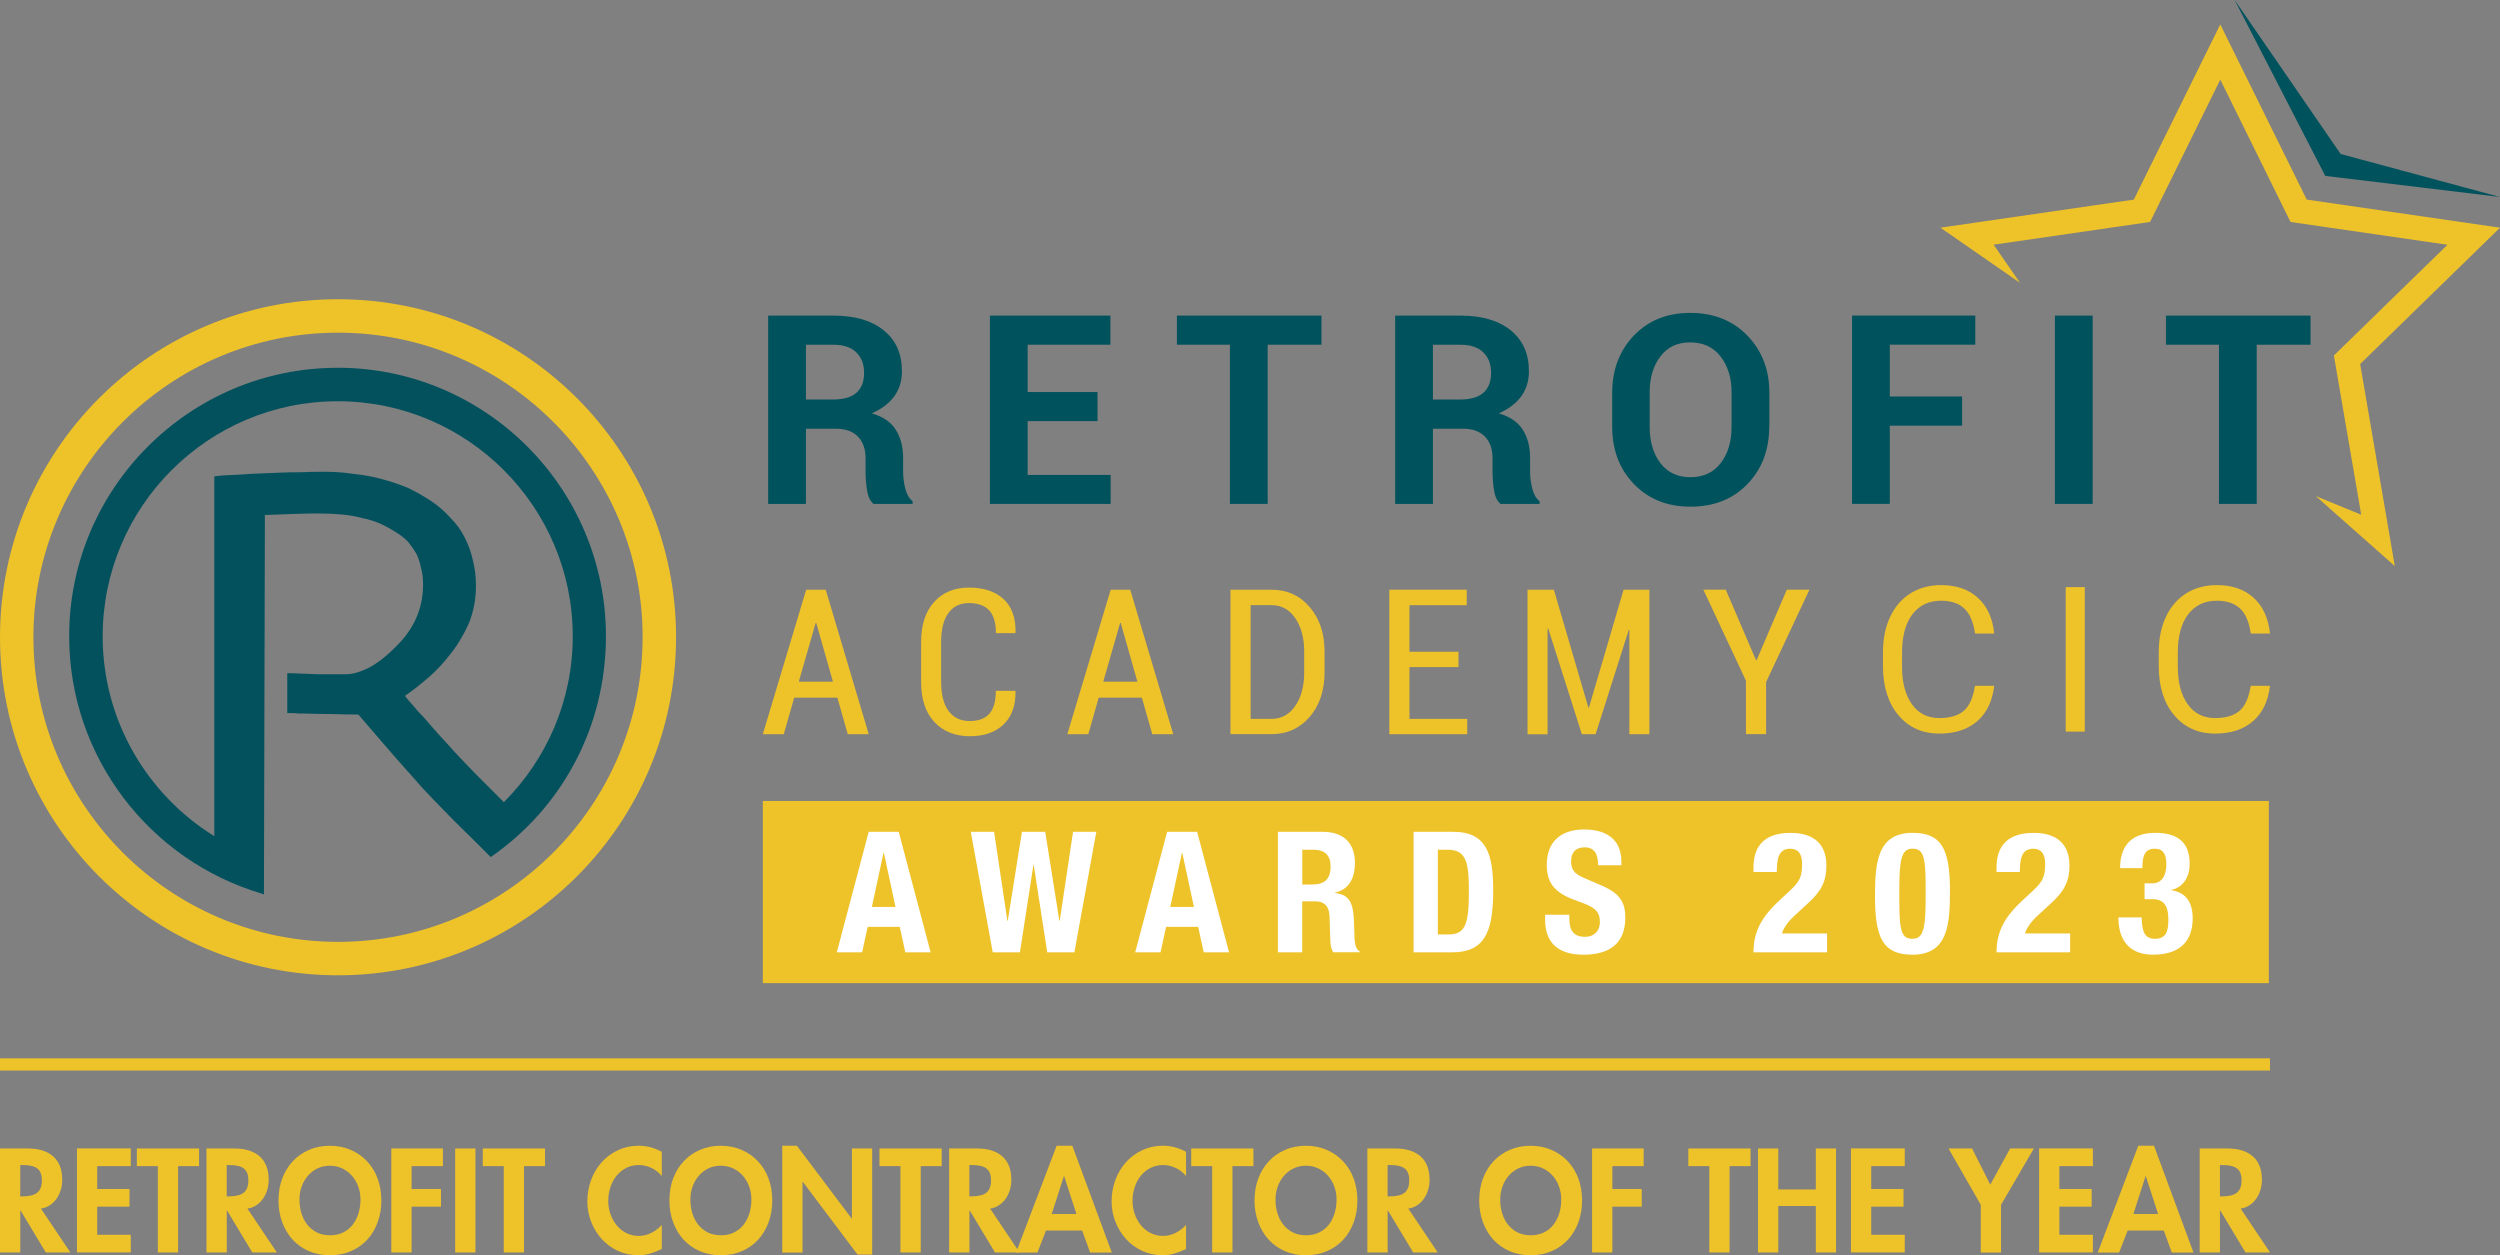 <?xml version="1.0" encoding="UTF-8"?>
<svg xmlns="http://www.w3.org/2000/svg" id="Layer_2" viewBox="0 0 615.09 308.84">
  <rect x="0" y="0" width="615.09" height="308.84" fill="#808080" stroke="none"/>
  <defs>
    <style>.cls-1{fill:#00525c;}.cls-2{fill:#02515d;}.cls-3{fill:#eec229;}.cls-4{fill:#fff;}</style>
  </defs>
  <g id="Layer_1-2">
    <g>
      <g>
        <path class="cls-3" d="m0,308.16v-25.59h6.89c2.67,0,4.74.65,6.21,1.95,1.47,1.3,2.21,3.22,2.21,5.75,0,.88-.12,1.73-.37,2.53-.25.8-.6,1.52-1.05,2.16-.45.63-1,1.17-1.65,1.59-.64.43-1.36.7-2.16.81l7.23,10.79h-6.04l-6.21-10.32h-.07v10.32H0Zm4.99-13.81h.54c1.72,0,2.95-.32,3.68-.95.73-.63,1.1-1.63,1.1-2.99s-.36-2.3-1.09-2.89-1.93-.88-3.63-.88h-.61v7.7Z"></path>
        <path class="cls-3" d="m32.17,282.57v4.34h-8.25v5.63h7.94v4.34h-7.94v6.92h8.25v4.34h-13.24v-25.59h13.24Z"></path>
        <path class="cls-3" d="m33.67,282.57h15.31v4.34h-5.16v21.24h-4.99v-21.24h-5.16v-4.34Z"></path>
        <path class="cls-3" d="m50.8,308.16v-25.59h6.89c2.67,0,4.74.65,6.21,1.95,1.47,1.3,2.21,3.22,2.21,5.75,0,.88-.12,1.73-.37,2.53-.25.8-.6,1.52-1.05,2.16-.45.63-1,1.17-1.65,1.59-.64.43-1.36.7-2.16.81l7.23,10.79h-6.04l-6.21-10.32h-.07v10.32h-4.99Zm4.99-13.81h.54c1.72,0,2.95-.32,3.68-.95.73-.63,1.1-1.63,1.1-2.99s-.36-2.3-1.09-2.89-1.93-.88-3.63-.88h-.61v7.7Z"></path>
        <path class="cls-3" d="m68.52,295.33c0-1.97.31-3.77.93-5.41s1.49-3.05,2.61-4.24c1.12-1.19,2.45-2.12,4-2.78,1.55-.67,3.25-1,5.11-1s3.59.34,5.14,1.02c1.55.68,2.89,1.61,4,2.8,1.12,1.19,1.99,2.6,2.6,4.24.61,1.64.92,3.43.92,5.38s-.3,3.71-.9,5.36c-.6,1.65-1.45,3.08-2.56,4.29-1.11,1.21-2.44,2.16-4.01,2.83-1.56.68-3.29,1.02-5.19,1.02s-3.63-.34-5.19-1.02-2.89-1.62-3.99-2.83c-1.1-1.21-1.95-2.64-2.56-4.29-.61-1.65-.92-3.44-.92-5.36Zm5.16-.2c0,1.18.16,2.3.48,3.36.32,1.06.79,2,1.43,2.8.63.8,1.41,1.44,2.34,1.92.93.47,2.01.71,3.26.71s2.34-.24,3.27-.71c.94-.48,1.72-1.11,2.34-1.92.62-.8,1.09-1.74,1.41-2.8.32-1.06.48-2.18.48-3.36,0-1.11-.18-2.17-.54-3.17-.36-1.01-.87-1.89-1.53-2.65-.66-.76-1.45-1.36-2.38-1.82-.93-.45-1.96-.68-3.09-.68s-2.12.22-3.04.66c-.92.44-1.7,1.05-2.36,1.82-.66.77-1.17,1.65-1.53,2.65-.36,1-.54,2.06-.54,3.19Z"></path>
        <path class="cls-3" d="m108.97,282.57v4.34h-7.7v5.63h7.23v4.34h-7.23v11.27h-4.99v-25.59h12.69Z"></path>
        <path class="cls-3" d="m111.99,308.16v-25.59h4.99v25.59h-4.99Z"></path>
        <path class="cls-3" d="m118.78,282.57h15.31v4.34h-5.16v21.24h-4.99v-21.24h-5.16v-4.34Z"></path>
        <path class="cls-3" d="m144.51,295.57c0-1.86.31-3.61.93-5.28s1.49-3.12,2.61-4.36c1.12-1.24,2.45-2.23,4-2.95,1.55-.72,3.24-1.09,5.07-1.09,1.02,0,2.01.13,2.97.39.96.26,1.87.63,2.73,1.1v5.97c-.7-.86-1.56-1.53-2.56-2-1.01-.47-2.03-.71-3.07-.71-1.15,0-2.19.24-3.12.71-.93.48-1.72,1.12-2.38,1.93s-1.16,1.75-1.51,2.82-.53,2.18-.53,3.36.19,2.25.56,3.29c.37,1.04.89,1.96,1.54,2.75s1.44,1.42,2.36,1.88c.92.46,1.93.7,3.04.7s2.13-.26,3.12-.76c1-.51,1.84-1.16,2.55-1.95v5.94c-.95.45-1.89.82-2.83,1.1-.94.28-1.93.42-2.97.42-1.79,0-3.45-.36-4.99-1.07-1.54-.71-2.86-1.68-3.97-2.9-1.11-1.22-1.98-2.64-2.61-4.24-.63-1.61-.95-3.29-.95-5.06Z"></path>
        <path class="cls-3" d="m164.7,295.33c0-1.97.31-3.77.93-5.41s1.49-3.05,2.61-4.24c1.12-1.19,2.45-2.12,4-2.78,1.55-.67,3.25-1,5.11-1s3.59.34,5.14,1.02c1.55.68,2.89,1.61,4,2.8,1.12,1.19,1.99,2.6,2.6,4.24.61,1.64.92,3.43.92,5.38s-.3,3.71-.9,5.36c-.6,1.65-1.45,3.08-2.56,4.29-1.11,1.21-2.44,2.16-4.01,2.83-1.56.68-3.29,1.02-5.19,1.02s-3.63-.34-5.19-1.02-2.89-1.62-3.99-2.83c-1.1-1.21-1.95-2.64-2.56-4.29-.61-1.65-.92-3.44-.92-5.36Zm5.16-.2c0,1.18.16,2.3.48,3.36.32,1.06.79,2,1.43,2.8.63.8,1.41,1.44,2.34,1.92.93.47,2.01.71,3.26.71s2.34-.24,3.27-.71c.94-.48,1.72-1.11,2.34-1.92.62-.8,1.09-1.74,1.41-2.8.32-1.06.48-2.18.48-3.36,0-1.11-.18-2.17-.54-3.17-.36-1.01-.87-1.89-1.53-2.65-.66-.76-1.45-1.36-2.38-1.82-.93-.45-1.96-.68-3.09-.68s-2.12.22-3.04.66c-.92.44-1.7,1.05-2.36,1.82-.66.77-1.17,1.65-1.53,2.65-.36,1-.54,2.06-.54,3.19Z"></path>
        <path class="cls-3" d="m210.99,308.67l-13.47-17.89h-.07v17.38h-4.99v-26.27h3.6l13.47,17.89h.07v-17.21h4.99v26.1h-3.6Z"></path>
        <path class="cls-3" d="m216.38,282.57h15.31v4.34h-5.16v21.24h-4.99v-21.24h-5.16v-4.34Z"></path>
        <path class="cls-3" d="m233.52,308.16v-25.59h6.89c2.67,0,4.74.65,6.21,1.95,1.47,1.3,2.21,3.22,2.21,5.75,0,.88-.13,1.73-.37,2.53-.25.8-.6,1.52-1.05,2.16-.45.63-1,1.17-1.64,1.59-.65.43-1.36.7-2.16.81l7.23,10.79h-6.04l-6.21-10.32h-.07v10.32h-4.99Zm4.99-13.81h.54c1.72,0,2.95-.32,3.68-.95.73-.63,1.1-1.63,1.1-2.99s-.36-2.3-1.09-2.89c-.72-.59-1.93-.88-3.63-.88h-.61v7.7Z"></path>
        <path class="cls-3" d="m259.96,281.89h3.87l9.71,26.27h-5.33l-1.97-5.4h-8.89l-2.1,5.4h-5.26l9.98-26.27Zm-1.19,16.8h6.07l-3.02-9.3h-.07l-2.99,9.3Z"></path>
        <path class="cls-3" d="m273.5,295.57c0-1.86.31-3.61.93-5.28.62-1.66,1.49-3.12,2.61-4.36,1.12-1.24,2.45-2.23,4-2.95,1.55-.72,3.24-1.09,5.07-1.09,1.02,0,2.01.13,2.97.39s1.87.63,2.73,1.1v5.97c-.7-.86-1.56-1.53-2.56-2-1.01-.47-2.03-.71-3.07-.71-1.15,0-2.19.24-3.12.71-.93.48-1.72,1.12-2.38,1.93-.66.81-1.16,1.75-1.51,2.82-.35,1.06-.53,2.18-.53,3.36s.19,2.25.56,3.29.89,1.96,1.54,2.75c.66.79,1.44,1.42,2.36,1.88.92.46,1.93.7,3.04.7s2.13-.26,3.12-.76c1-.51,1.84-1.16,2.55-1.95v5.94c-.95.45-1.9.82-2.83,1.1-.94.28-1.93.42-2.97.42-1.79,0-3.45-.36-4.99-1.07s-2.86-1.68-3.97-2.9c-1.11-1.22-1.98-2.64-2.61-4.24-.63-1.61-.95-3.29-.95-5.06Z"></path>
        <path class="cls-3" d="m293.08,282.57h15.31v4.34h-5.16v21.24h-4.99v-21.24h-5.16v-4.34Z"></path>
        <path class="cls-3" d="m308.66,295.33c0-1.97.31-3.77.93-5.41.62-1.64,1.49-3.05,2.61-4.24,1.12-1.19,2.45-2.12,4-2.78,1.55-.67,3.25-1,5.11-1s3.59.34,5.14,1.02c1.55.68,2.88,1.61,4,2.8,1.12,1.19,1.99,2.6,2.6,4.24.61,1.64.92,3.43.92,5.38s-.3,3.71-.9,5.36c-.6,1.65-1.45,3.08-2.56,4.29-1.11,1.21-2.44,2.16-4.01,2.83s-3.29,1.02-5.19,1.02-3.63-.34-5.19-1.02c-1.56-.68-2.89-1.62-3.99-2.83-1.1-1.21-1.95-2.64-2.56-4.29s-.92-3.44-.92-5.36Zm5.16-.2c0,1.18.16,2.3.48,3.36.32,1.06.79,2,1.43,2.8.63.8,1.41,1.44,2.34,1.92.93.47,2.01.71,3.26.71s2.34-.24,3.28-.71c.94-.48,1.72-1.11,2.34-1.92.62-.8,1.09-1.74,1.41-2.8.32-1.06.48-2.18.48-3.36,0-1.11-.18-2.17-.54-3.17-.36-1.01-.87-1.89-1.53-2.65-.66-.76-1.45-1.36-2.38-1.82-.93-.45-1.96-.68-3.09-.68s-2.12.22-3.04.66c-.92.44-1.7,1.05-2.36,1.82-.66.77-1.17,1.65-1.53,2.65-.36,1-.54,2.06-.54,3.19Z"></path>
        <path class="cls-3" d="m336.42,308.16v-25.59h6.89c2.67,0,4.74.65,6.21,1.95,1.47,1.3,2.21,3.22,2.21,5.75,0,.88-.13,1.73-.37,2.53-.25.8-.6,1.52-1.05,2.16-.45.63-1,1.17-1.65,1.59-.64.43-1.36.7-2.16.81l7.23,10.79h-6.04l-6.21-10.32h-.07v10.32h-4.99Zm4.99-13.81h.54c1.72,0,2.95-.32,3.68-.95.74-.63,1.1-1.63,1.1-2.99s-.36-2.3-1.09-2.89-1.93-.88-3.63-.88h-.61v7.7Z"></path>
        <path class="cls-3" d="m363.94,295.33c0-1.97.31-3.77.93-5.41.62-1.64,1.49-3.05,2.61-4.24,1.12-1.19,2.45-2.12,4-2.78,1.55-.67,3.25-1,5.11-1s3.59.34,5.14,1.02c1.55.68,2.88,1.61,4,2.8,1.12,1.19,1.99,2.6,2.6,4.24.61,1.64.92,3.43.92,5.38s-.3,3.71-.9,5.36c-.6,1.65-1.45,3.08-2.56,4.29-1.11,1.21-2.44,2.16-4.01,2.83s-3.29,1.02-5.19,1.02-3.63-.34-5.19-1.02c-1.56-.68-2.89-1.62-3.99-2.83-1.1-1.21-1.95-2.64-2.56-4.29s-.92-3.44-.92-5.36Zm5.16-.2c0,1.18.16,2.3.48,3.36.32,1.06.79,2,1.43,2.8.63.8,1.41,1.44,2.34,1.92.93.47,2.01.71,3.26.71s2.34-.24,3.28-.71c.94-.48,1.72-1.11,2.34-1.92.62-.8,1.09-1.74,1.41-2.8.32-1.06.48-2.18.48-3.36,0-1.11-.18-2.17-.54-3.17-.36-1.01-.87-1.89-1.53-2.65-.66-.76-1.45-1.36-2.38-1.82-.93-.45-1.96-.68-3.09-.68s-2.12.22-3.04.66c-.92.44-1.7,1.05-2.36,1.82-.66.77-1.17,1.65-1.53,2.65-.36,1-.54,2.06-.54,3.19Z"></path>
        <path class="cls-3" d="m404.4,282.57v4.34h-7.7v5.63h7.23v4.34h-7.23v11.27h-4.99v-25.59h12.69Z"></path>
        <path class="cls-3" d="m415.39,282.57h15.31v4.34h-5.16v21.24h-4.99v-21.24h-5.16v-4.34Z"></path>
        <path class="cls-3" d="m437.52,282.57v10.08h9.23v-10.08h4.99v25.59h-4.99v-11.44h-9.23v11.44h-4.99v-25.59h4.99Z"></path>
        <path class="cls-3" d="m468.64,282.57v4.34h-8.25v5.63h7.94v4.34h-7.94v6.92h8.25v4.34h-13.24v-25.59h13.24Z"></path>
        <path class="cls-3" d="m485.2,282.57l4.48,8.89,4.89-8.89h5.84l-8.08,13.85v11.74h-4.99v-11.74l-7.94-13.85h5.8Z"></path>
        <path class="cls-3" d="m514.93,282.57v4.34h-8.25v5.63h7.94v4.34h-7.94v6.92h8.25v4.34h-13.24v-25.59h13.24Z"></path>
        <path class="cls-3" d="m526.09,281.89h3.87l9.71,26.27h-5.33l-1.97-5.4h-8.89l-2.1,5.4h-5.26l9.98-26.27Zm-1.19,16.8h6.07l-3.02-9.3h-.07l-2.99,9.3Z"></path>
        <path class="cls-3" d="m541.2,308.16v-25.59h6.89c2.67,0,4.74.65,6.21,1.95,1.47,1.3,2.21,3.22,2.21,5.75,0,.88-.13,1.73-.37,2.53-.25.8-.6,1.52-1.05,2.16-.45.63-1,1.17-1.65,1.59-.64.43-1.36.7-2.16.81l7.23,10.79h-6.04l-6.21-10.32h-.07v10.32h-4.99Zm4.99-13.81h.54c1.72,0,2.95-.32,3.68-.95.74-.63,1.1-1.63,1.1-2.99s-.36-2.3-1.09-2.89-1.93-.88-3.63-.88h-.61v7.7Z"></path>
      </g>
      <g>
        <g id="Layer_2-2">
          <path class="cls-3" d="m166.33,156.79c0,45.93-37.24,83.17-83.17,83.17S0,202.72,0,156.79s37.24-83.17,83.17-83.17,83.17,37.24,83.17,83.17Zm-8.22,0c0-41.33-33.62-74.94-74.94-74.94S8.22,115.46,8.22,156.79s33.62,74.94,74.94,74.94,74.94-33.62,74.94-74.94Z"></path>
          <path class="cls-2" d="m83.06,90.49c-36.42,0-66.04,29.63-66.04,66.04,0,29.89,19.97,55.18,47.24,63.29.44.17.68.25.68.25l.23-93.36c2.48-.09,4.85-.17,7.07-.26,2.14-.08,4.19-.12,6.16-.12s3.91.09,5.78.26c1.8.17,3.47.47,5.01.89,1.62.33,3.12.8,4.5,1.41,1.29.61,2.53,1.29,3.73,2.06,1.11.68,2.09,1.45,2.95,2.32.77.94,1.45,1.92,2.06,2.95.51,1.03.89,2.18,1.15,3.47.35,1.21.51,2.57.51,4.12,0,2.91-.55,5.66-1.67,8.22-1.12,2.56-2.83,4.97-5.15,7.19-1.2,1.21-2.35,2.23-3.47,3.09-1.11.86-2.18,1.54-3.21,2.06-1.03.51-2.01.89-2.95,1.15-.94.26-1.83.38-2.7.38h-6.42c-2.23-.09-4.5-.17-6.81-.26h-1.03v9.8h1.03c.59,0,1.15.03,1.67.12h1.8c2.14.08,4.29.12,6.42.12,2.15.08,4.33.12,6.56.12,3.26,3.77,6.22,7.19,8.87,10.28,2.67,3,5.01,5.65,7.07,7.97,1.03,1.12,3.21,3.39,6.56,6.81,3.35,3.42,6.39,6.24,10.07,10.01,17.31-11.92,28.35-31.77,28.35-54.35,0-36.42-29.62-66.04-66.04-66.04Zm28.65,94.36c-1.29-1.45-2.57-2.86-3.86-4.24l-3.6-4.12c-.85-.85-1.67-1.76-2.44-2.7-.77-.86-1.5-1.71-2.18-2.57,1.97-1.38,3.94-2.92,5.91-4.63,1.88-1.64,3.63-3.53,5.27-5.66,1.03-1.29,1.92-2.6,2.7-3.98.77-1.29,1.45-2.67,2.06-4.12.51-1.36.89-2.79,1.15-4.24s.38-2.95.38-4.5c0-2.23-.26-4.33-.77-6.3-.42-1.98-1.12-3.86-2.06-5.66-.85-1.71-2.01-3.3-3.47-4.75-1.36-1.54-2.95-2.92-4.75-4.12-1.8-1.2-3.69-2.27-5.66-3.21-2.04-.85-4.19-1.57-6.42-2.18-2.23-.61-4.59-1.03-7.07-1.29-2.3-.35-4.71-.51-7.19-.51h-.64c-1.54,0-3.21.03-5.01.12-1.8,0-3.69.03-5.66.12-2.04.09-4.19.17-6.42.26-2.15.17-4.42.29-6.81.38-1.11.09-1.92.17-2.44.26v88.52c-16.47-10.2-27.47-28.42-27.47-49.18,0-31.89,25.94-57.83,57.83-57.83s57.83,25.94,57.83,57.83c0,15.92-6.49,30.34-16.95,40.81l-7.09-7.09c-2.83-2.92-4.54-4.72-5.15-5.41Z"></path>
        </g>
        <g>
          <path class="cls-3" d="m206.02,171.65h-10.62l-2.56,8.99h-5.16l10.67-35.55h4.81l10.58,35.55h-5.16l-2.56-8.99Zm-9.49-3.93h8.4l-4.1-14.45h-.15l-4.15,14.45Z"></path>
          <path class="cls-3" d="m249.8,169.94l.05.15c.06,3.49-.91,6.22-2.94,8.15-2.01,1.94-4.8,2.9-8.32,2.9s-6.55-1.16-8.71-3.51c-2.16-2.33-3.25-5.61-3.25-9.83v-9.86c0-4.21,1.07-7.47,3.19-9.83,2.13-2.36,4.99-3.54,8.59-3.54s6.46.94,8.5,2.81c2.03,1.88,3.03,4.63,2.95,8.25l-.05.15h-4.77c0-2.54-.56-4.4-1.66-5.6-1.1-1.2-2.77-1.8-4.98-1.8s-3.87.82-5.05,2.45c-1.2,1.63-1.79,3.98-1.79,7.05v9.94c0,3.09.61,5.46,1.83,7.11,1.23,1.65,2.95,2.47,5.17,2.47s3.75-.59,4.83-1.77,1.62-3.07,1.62-5.67h4.78v-.02Z"></path>
          <path class="cls-3" d="m280.94,171.65h-10.62l-2.56,8.99h-5.16l10.67-35.55h4.81l10.58,35.55h-5.16l-2.56-8.99Zm-9.5-3.93h8.4l-4.1-14.45h-.15l-4.15,14.45Z"></path>
          <path class="cls-3" d="m302.74,180.64v-35.55h10.09c3.84,0,6.97,1.42,9.41,4.27s3.65,6.51,3.65,10.98v5.05c0,4.49-1.23,8.15-3.65,10.98-2.44,2.83-5.57,4.25-9.41,4.25h-10.09v.02Zm4.96-31.76v27.99h5.13c2.44,0,4.4-1.07,5.86-3.21,1.47-2.13,2.19-4.9,2.19-8.26v-5.1c0-3.31-.73-6.05-2.19-8.2-1.47-2.15-3.42-3.21-5.86-3.21h-5.13v-.02Z"></path>
          <path class="cls-3" d="m358.84,164.13h-12.06v12.74h14.21v3.77h-19.17v-35.55h19.05v3.81h-14.09v11.45h12.06v3.78Z"></path>
          <path class="cls-3" d="m390.79,174.09h.15l8.52-29h6.35v35.55h-4.93v-25.61l-.15-.03-8.15,25.64h-3.39l-8.28-26.02-.15.03v26.01h-4.93v-35.57h6.48l8.49,29Z"></path>
          <path class="cls-3" d="m432.04,162.42h.15l7.43-17.34h5.57l-10.67,22.75v12.8h-4.96v-13.16l-10.48-22.39h5.52l7.44,17.34Z"></path>
        </g>
        <g>
          <path class="cls-1" d="m198.29,105.46v18.52h-9.29v-46.33h16.04c5.28,0,9.41,1.21,12.39,3.62,2.98,2.41,4.48,5.76,4.48,10.08,0,2.38-.64,4.43-1.89,6.16-1.26,1.72-3.1,3.12-5.52,4.19,2.74.8,4.71,2.15,5.9,4.04,1.2,1.89,1.8,4.22,1.8,7v3.4c0,1.29.18,2.65.53,4.05.35,1.41.95,2.45,1.8,3.13v.67h-9.58c-.85-.68-1.39-1.8-1.63-3.37-.24-1.57-.36-3.09-.36-4.55v-3.28c0-2.31-.64-4.12-1.89-5.39-1.27-1.29-3.06-1.92-5.36-1.92h-7.41v-.02Zm0-7.16h6.58c2.6,0,4.55-.54,5.82-1.65,1.27-1.1,1.91-2.74,1.91-4.9s-.64-3.81-1.92-5.05c-1.29-1.26-3.16-1.88-5.64-1.88h-6.75v13.48Z"></path>
          <path class="cls-1" d="m270.03,103.61h-17.19v13.24h20.42v7.13h-29.71v-46.33h29.65v7.16h-20.36v11.65h17.19v7.16Z"></path>
          <path class="cls-1" d="m325.13,84.81h-13.24v39.17h-9.29v-39.17h-13.04v-7.16h35.57v7.16Z"></path>
          <path class="cls-1" d="m352.55,105.46v18.52h-9.29v-46.33h16.04c5.28,0,9.41,1.21,12.39,3.62,2.98,2.41,4.48,5.76,4.48,10.08,0,2.38-.64,4.43-1.89,6.16-1.26,1.72-3.1,3.12-5.52,4.19,2.74.8,4.71,2.15,5.9,4.04,1.2,1.89,1.8,4.22,1.8,7v3.4c0,1.29.18,2.65.53,4.05.35,1.41.95,2.45,1.8,3.13v.67h-9.58c-.85-.68-1.39-1.8-1.63-3.37-.24-1.57-.36-3.09-.36-4.55v-3.28c0-2.31-.64-4.12-1.89-5.39-1.26-1.29-3.06-1.92-5.36-1.92h-7.41v-.02Zm0-7.16h6.58c2.6,0,4.55-.54,5.82-1.65s1.91-2.74,1.91-4.9-.64-3.81-1.92-5.05c-1.29-1.26-3.16-1.88-5.64-1.88h-6.75v13.48h0Z"></path>
          <path class="cls-1" d="m435.29,104.99c0,5.7-1.79,10.41-5.37,14.12-3.59,3.71-8.25,5.55-13.99,5.55s-10.36-1.86-13.93-5.57c-3.57-3.71-5.34-8.41-5.34-14.1v-8.34c0-5.66,1.77-10.36,5.33-14.09,3.56-3.72,8.19-5.58,13.89-5.58s10.42,1.86,14.03,5.58c3.6,3.72,5.42,8.41,5.42,14.09v8.34h-.02Zm-9.26-8.41c0-3.6-.91-6.57-2.71-8.88-1.8-2.31-4.3-3.46-7.47-3.46s-5.58,1.15-7.34,3.46c-1.76,2.31-2.63,5.27-2.63,8.88v8.4c0,3.68.88,6.66,2.65,8.97,1.76,2.31,4.22,3.46,7.38,3.46s5.66-1.15,7.44-3.46c1.79-2.31,2.68-5.31,2.68-8.97v-8.4Z"></path>
          <path class="cls-1" d="m482.75,104.73h-17.79v19.24h-9.29v-46.33h30.32v7.16h-21.03v12.75h17.79v7.17Z"></path>
          <path class="cls-1" d="m514.87,123.98h-9.29v-46.33h9.29v46.33Z"></path>
          <path class="cls-1" d="m568.47,84.81h-13.24v39.17h-9.29v-39.17h-13.04v-7.16h35.57v7.16Z"></path>
        </g>
        <g>
          <path class="cls-3" d="m490.65,168.72c-.44,3.77-1.83,6.66-4.16,8.7-2.33,2.04-5.45,3.07-9.32,3.07-4.21,0-7.56-1.51-10.09-4.52-2.53-3.01-3.8-7.04-3.8-12.09v-3.42c0-3.3.59-6.2,1.77-8.71,1.18-2.51,2.86-4.43,5.02-5.78,2.16-1.35,4.68-2.01,7.52-2.01,3.78,0,6.81,1.06,9.08,3.16,2.28,2.1,3.6,5.02,3.98,8.76h-4.72c-.41-2.84-1.29-4.9-2.65-6.17-1.36-1.27-3.27-1.91-5.7-1.91-3,0-5.34,1.1-7.05,3.33-1.69,2.21-2.56,5.37-2.56,9.46v3.45c0,3.86.8,6.93,2.42,9.21,1.6,2.28,3.86,3.42,6.76,3.42,2.6,0,4.6-.59,5.99-1.77,1.39-1.18,2.31-3.24,2.77-6.17,0,0,4.74,0,4.74,0Z"></path>
          <path class="cls-3" d="m512.93,180h-4.69v-35.55h4.69v35.55Z"></path>
          <path class="cls-3" d="m558.5,168.72c-.44,3.77-1.83,6.66-4.16,8.7s-5.45,3.07-9.32,3.07c-4.21,0-7.56-1.51-10.09-4.52s-3.8-7.04-3.8-12.09v-3.42c0-3.3.59-6.2,1.77-8.71,1.18-2.51,2.86-4.43,5.02-5.78,2.16-1.35,4.68-2.01,7.52-2.01,3.78,0,6.81,1.06,9.08,3.16,2.28,2.1,3.6,5.02,3.98,8.76h-4.72c-.41-2.84-1.29-4.9-2.65-6.17-1.36-1.27-3.27-1.91-5.7-1.91-3,0-5.34,1.1-7.05,3.33-1.69,2.21-2.56,5.37-2.56,9.46v3.45c0,3.86.8,6.93,2.42,9.21,1.6,2.28,3.86,3.42,6.76,3.42,2.6,0,4.6-.59,5.99-1.77s2.31-3.24,2.77-6.17c0,0,4.74,0,4.74,0Z"></path>
        </g>
        <path class="cls-3" d="m496.96,69.57c-3.81-2.66-15.86-10.98-19.55-13.55,3.72-.55,44.23-6.42,49.15-7.14,0,0-2.26,1.64-2.26,1.64,0,0,19.27-39.05,19.27-39.05l2.7-5.46,2.7,5.46,19.27,39.05s-2.26-1.64-2.26-1.64c3.44.49,47.25,6.87,49.12,7.14-1.26,1.26-33.11,32.25-35.54,34.64,0,0,.86-2.66.86-2.66l7.36,42.92s1.43,8.36,1.43,8.36c-3.75-3.34-15.5-13.72-19.45-17.23,0,0,16.64,6.83,16.64,6.83,0,0-4.55,3.06-4.55,3.06l-7.36-42.92s-.27-1.56-.27-1.56l1.13-1.1,31.18-30.39,1.67,5.13-43.09-6.26-1.56-.23-.7-1.42-19.27-39.05h5.39l-19.27,39.05-.7,1.42-1.56.23-41.67,6.05,1.7-5.1,9.51,13.79h0Z"></path>
        <rect class="cls-3" x="187.68" y="197.07" width="370.54" height="44.82"></rect>
        <g>
          <path class="cls-4" d="m213.73,204.66h7.39l7.85,29.65h-6.23l-1.37-6.27h-7.89l-1.37,6.27h-6.23l7.85-29.65Zm.79,18.48h5.81l-2.87-13.33h-.08l-2.87,13.33Z"></path>
          <path class="cls-4" d="m238.85,204.66h5.73l3.28,21.92h.08l3.49-21.92h5.73l3.49,21.92h.08l3.28-21.92h5.73l-5.4,29.65h-6.68l-3.32-21.51h-.08l-3.32,21.51h-6.69l-5.4-29.65Z"></path>
          <path class="cls-4" d="m287.15,204.66h7.39l7.85,29.65h-6.23l-1.37-6.27h-7.89l-1.37,6.27h-6.23l7.85-29.65Zm.79,18.48h5.81l-2.87-13.33h-.08l-2.87,13.33Z"></path>
          <path class="cls-4" d="m314.43,204.66h11.04c4.9,0,7.89,2.57,7.89,7.64,0,3.94-1.58,6.6-4.94,7.31v.08c4.07.54,4.69,2.78,4.77,9.05.04,3.11.21,4.73,1.33,5.31v.25h-6.48c-.58-.83-.71-1.95-.75-3.11l-.17-5.69c-.08-2.33-1.12-3.74-3.53-3.74h-3.2v12.54h-5.98v-29.65Zm5.98,12.96h2.49c2.87,0,4.48-1.25,4.48-4.44,0-2.74-1.45-4.11-4.15-4.11h-2.82v8.55Z"></path>
          <path class="cls-4" d="m347.78,204.66h9.8c8.3,0,9.8,5.69,9.8,14.41,0,10.51-2.24,15.24-10.17,15.24h-9.42v-29.65Zm5.98,25.25h2.66c4.15,0,4.98-2.62,4.98-10.67,0-6.73-.54-10.17-5.11-10.17h-2.53v20.84Z"></path>
          <path class="cls-4" d="m386.11,225.05v.87c0,2.78.79,4.57,3.95,4.57,1.83,0,3.57-1.16,3.57-3.65,0-2.7-1.37-3.7-5.31-5.07-5.31-1.83-7.76-4.03-7.76-8.97,0-5.77,3.53-8.72,9.18-8.72,5.31,0,9.18,2.28,9.18,7.97v.83h-5.73c0-2.78-.95-4.4-3.24-4.4-2.7,0-3.4,1.7-3.4,3.45s.54,2.95,3.07,4.03l4.61,1.99c4.48,1.95,5.65,4.23,5.65,7.85,0,6.27-3.82,9.09-10.3,9.09s-9.43-3.16-9.43-8.64v-1.2h5.98Z"></path>
          <path class="cls-4" d="m449.52,234.31h-18.1c0-5.23,2.12-8.84,6.48-12.87l2.41-2.24c2.62-2.37,3.07-3.7,3.07-6.73,0-2.45-1.04-3.65-2.91-3.65-2.99,0-3.28,2.62-3.32,5.73h-5.73v-1.12c0-5.44,2.87-8.51,9.14-8.51,5.9,0,8.8,2.95,8.8,8.01,0,3.82-1.2,6.31-4.57,9.34l-3.32,3.07c-1.74,1.58-2.74,3.2-3.03,4.32h11.09v4.65Z"></path>
          <path class="cls-4" d="m470.54,204.91c7.1,0,9.22,3.86,9.22,14.28,0,8.18-.46,15.7-9.22,15.7-7.1,0-9.22-3.86-9.22-14.28,0-8.14.46-15.7,9.22-15.7Zm-3.24,16.98c0,7.39.66,9.09,3.24,9.09s3.24-2.33,3.24-9.88v-3.2c0-7.39-.66-9.09-3.24-9.09s-3.24,2.32-3.24,9.88v3.2Z"></path>
          <path class="cls-4" d="m509.32,234.31h-18.1c0-5.23,2.12-8.84,6.48-12.87l2.41-2.24c2.62-2.37,3.07-3.7,3.07-6.73,0-2.45-1.04-3.65-2.91-3.65-2.99,0-3.28,2.62-3.32,5.73h-5.73v-1.12c0-5.44,2.87-8.51,9.14-8.51,5.9,0,8.8,2.95,8.8,8.01,0,3.82-1.2,6.31-4.57,9.34l-3.32,3.07c-1.74,1.58-2.74,3.2-3.03,4.32h11.09v4.65Z"></path>
          <path class="cls-4" d="m526.93,225.71c.08,3.41.66,5.27,3.28,5.27,2.91,0,3.28-2.16,3.28-4.73s-.58-5.02-3.86-5.02h-1.99v-3.9h1.95c2.49,0,3.41-2.24,3.41-4.65,0-2.74-.91-3.86-2.87-3.86-2.57,0-3.03,1.99-3.03,4.77h-5.48c0-5.77,3.07-8.68,8.64-8.68s8.47,2.37,8.47,7.56c0,3.53-1.7,5.85-4.48,6.48v.08c3.78.58,5.23,3.24,5.23,6.93,0,3.94-1.62,8.93-9.76,8.93-5.69,0-8.51-3.45-8.51-9.05v-.12h5.73Z"></path>
        </g>
        <polygon class="cls-1" points="549.8 0 576.61 38.94 574.61 37.54 615.05 48.46 573.46 43.44 572.09 43.27 571.46 42.03 549.8 0 549.8 0"></polygon>
      </g>
      <rect class="cls-3" y="260.39" width="558.5" height="3"></rect>
    </g>
  </g>
</svg>

